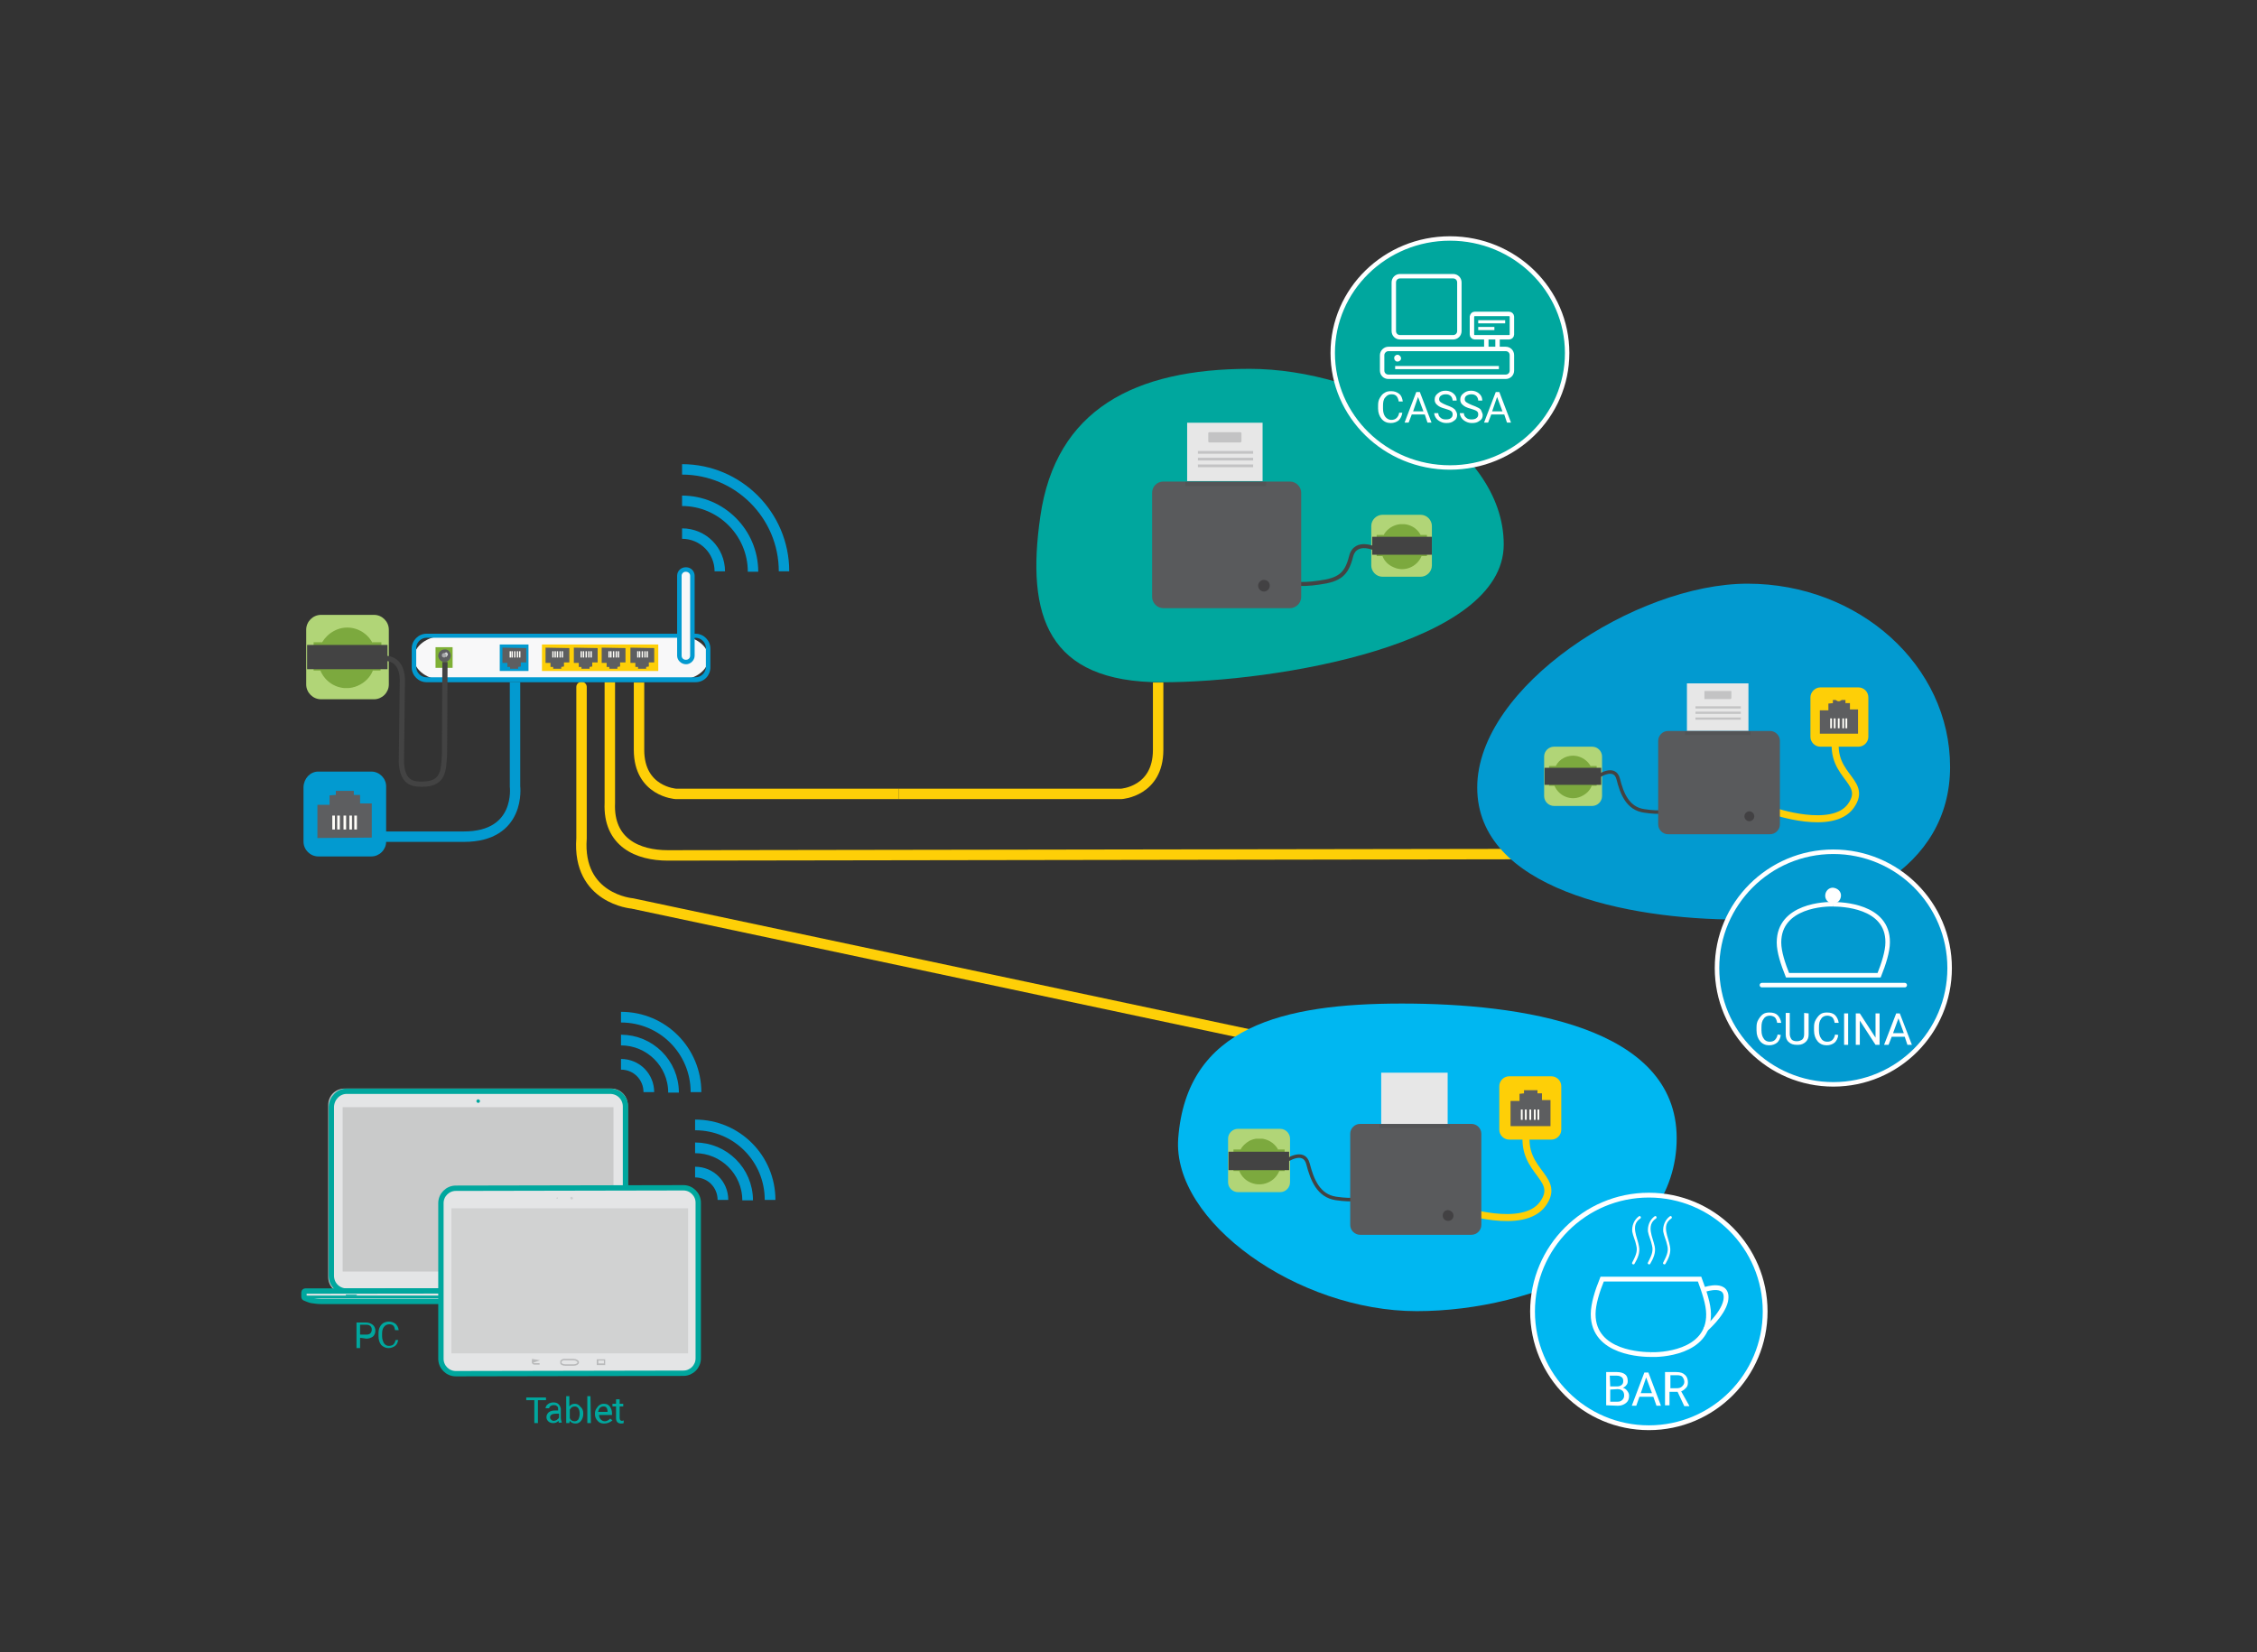 <?xml version="1.0" encoding="utf-8"?>
<!-- Generator: Adobe Illustrator 25.2.0, SVG Export Plug-In . SVG Version: 6.00 Build 0)  -->
<svg version="1.1" id="Livello_1" xmlns="http://www.w3.org/2000/svg" xmlns:xlink="http://www.w3.org/1999/xlink" x="0px" y="0px"
	 viewBox="0 0 502.6 368" style="enable-background:new 0 0 502.6 368;" xml:space="preserve">
<rect x="0" y="0" width="502.6" height="368" fill="#333333" stroke="none"/>
<style type="text/css">
	.st0{fill:none;stroke:#FECF07;stroke-width:2.324;stroke-linecap:round;stroke-linejoin:round;stroke-miterlimit:10;}
	.st1{fill:none;stroke:#FECF07;stroke-width:2.324;stroke-linejoin:round;stroke-miterlimit:10;}
	.st2{fill:none;stroke:#029AD0;stroke-width:2.379;stroke-miterlimit:10;}
	.st3{fill:#C2C4C6;}
	.st4{fill:#E4E5E6;}
	.st5{fill:none;stroke:#00A79E;stroke-width:1.19;stroke-miterlimit:10;}
	.st6{opacity:0.25;}
	.st7{clip-path:url(#SVGID_2_);}
	.st8{fill:#767676;}
	.st9{fill:#00A79E;}
	.st10{fill:none;stroke:#5D5E60;stroke-width:0.224;stroke-miterlimit:10;}
	.st11{fill:#A8AAAC;}
	.st12{opacity:0.3;}
	.st13{clip-path:url(#SVGID_4_);}
	.st14{fill:none;stroke:#545456;stroke-width:0.335;stroke-miterlimit:10;}
	.st15{clip-path:url(#SVGID_6_);}
	.st16{fill:#545456;}
	.st17{clip-path:url(#SVGID_8_);}
	.st18{fill:none;stroke:#545456;stroke-width:0.354;stroke-miterlimit:10;}
	.st19{opacity:0.1;}
	.st20{clip-path:url(#SVGID_10_);}
	.st21{fill:#212121;}
	.st22{clip-path:url(#SVGID_12_);}
	.st23{fill:#999B9E;}
	.st24{clip-path:url(#SVGID_14_);}
	.st25{enable-background:new    ;}
	.st26{fill:#B1D577;}
	.st27{opacity:0.8;}
	.st28{clip-path:url(#SVGID_16_);}
	.st29{fill:#6F9D2F;}
	.st30{fill:#434343;}
	.st31{fill:none;stroke:#434343;stroke-width:0.893;stroke-miterlimit:10;}
	.st32{fill:#E7E7E7;}
	.st33{clip-path:url(#SVGID_18_);}
	.st34{fill:#6E7072;}
	.st35{clip-path:url(#SVGID_20_);}
	.st36{clip-path:url(#SVGID_22_);}
	.st37{clip-path:url(#SVGID_24_);}
	.st38{fill:#595A5C;}
	.st39{fill:#424143;}
	.st40{clip-path:url(#SVGID_26_);}
	.st41{fill:#231F20;}
	.st42{fill:none;stroke:#FFFFFF;stroke-width:0.985;stroke-miterlimit:10;}
	.st43{fill:#FFFFFF;}
	.st44{fill:#029AD0;}
	.st45{clip-path:url(#SVGID_28_);}
	.st46{fill:none;stroke:#434343;stroke-width:0.783;stroke-miterlimit:10;}
	.st47{fill:none;stroke:#FECF07;stroke-width:1.566;stroke-miterlimit:10;}
	.st48{clip-path:url(#SVGID_30_);}
	.st49{clip-path:url(#SVGID_32_);}
	.st50{clip-path:url(#SVGID_34_);}
	.st51{clip-path:url(#SVGID_36_);}
	.st52{clip-path:url(#SVGID_38_);}
	.st53{fill:#FECF07;}
	.st54{fill:#5D5E60;}
	.st55{fill:none;stroke:#FFFEF9;stroke-width:0.392;stroke-miterlimit:10;}
	.st56{fill:none;stroke:#FECF07;stroke-width:1.566;stroke-linecap:round;stroke-miterlimit:10;}
	.st57{fill:none;stroke:#FFFFFF;stroke-width:1.006;stroke-miterlimit:10;}
	.st58{fill:none;stroke:#FFFFFF;stroke-width:1.006;stroke-linecap:round;stroke-miterlimit:10;}
	.st59{fill:#00B7F1;}
	.st60{clip-path:url(#SVGID_40_);}
	.st61{clip-path:url(#SVGID_42_);}
	.st62{fill:none;stroke:#FFFFFF;stroke-width:1.068;stroke-miterlimit:10;}
	.st63{clip-path:url(#SVGID_44_);}
	.st64{fill:#F8F8F9;}
	.st65{fill:#FFFEF9;}
	.st66{fill:#7FB036;}
	.st67{fill:#D2D3D4;}
	.st68{fill:none;stroke:#029AD0;stroke-width:2.324;stroke-miterlimit:10;}
	.st69{fill:none;stroke:#434343;stroke-width:1.162;stroke-miterlimit:10;}
	.st70{fill:none;stroke:#FFFEF9;stroke-width:0.581;stroke-miterlimit:10;}
	.st71{fill:none;stroke:#FECF07;stroke-width:2.324;stroke-miterlimit:10;}
</style>
<path id="Tracciato_4057" class="st0" d="M129.5,153v33.7c-1,13.5,11.3,14.5,11.3,14.5l150.2,31.9"/>
<path id="Tracciato_4056" class="st1" d="M339.8,190.2c0,0-184.5,0.3-191.1,0.3s-13.3-2.8-12.9-11.7v-26.9"/>
<g id="pc_tablet" transform="translate(1.187 348.822)">
	<path id="Tracciato_3970" class="st2" d="M137.1-111.8c3.5,0,6.2,2.8,6.2,6.2l0,0"/>
	<path id="Tracciato_3971" class="st2" d="M137.1-117.2c6.4,0,11.7,5.2,11.7,11.7"/>
	<path id="Tracciato_3972" class="st2" d="M137.1-122.3c9.3,0,16.7,7.5,16.7,16.7"/>
	<path id="Tracciato_3973" class="st2" d="M153.6-87.8c3.5,0,6.2,2.8,6.2,6.2"/>
	<path id="Tracciato_3974" class="st2" d="M153.6-93.2c6.4,0,11.7,5.2,11.7,11.7"/>
	<path id="Tracciato_3975" class="st2" d="M153.6-98.3c9.3,0,16.7,7.5,16.7,16.7"/>
	<path id="Rettangolo_2461" class="st3" d="M75.6-106.4h59.3c2.1,0,3.7,1.7,3.7,3.7v38.3c0,2.1-1.7,3.7-3.7,3.7H75.6
		c-2.1,0-3.7-1.7-3.7-3.7v-38.3C71.9-104.8,73.5-106.4,75.6-106.4z"/>
	<path id="Rettangolo_2462" class="st4" d="M76-105.8h58.7c1.9,0,3.4,1.5,3.4,3.4v37.7c0,1.9-1.5,3.4-3.4,3.4H76
		c-1.9,0-3.4-1.5-3.4-3.4v-37.7C72.7-104.3,74.2-105.8,76-105.8z"/>
	<path id="Rettangolo_2463" class="st5" d="M76-105.8h58.7c1.9,0,3.4,1.5,3.4,3.4v37.7c0,1.9-1.5,3.4-3.4,3.4H76
		c-1.9,0-3.4-1.5-3.4-3.4v-37.7C72.7-104.3,74.2-105.8,76-105.8z"/>
	<g id="Raggruppa_1054" transform="translate(17.322 37.947)" class="st6">
		<g id="Raggruppa_1053">
			<g>
				<g>
					<defs>
						<rect id="SVGID_1_" x="57.8" y="-140.2" width="60.3" height="36.6"/>
					</defs>
					<clipPath id="SVGID_2_">
						<use xlink:href="#SVGID_1_"  style="overflow:visible;"/>
					</clipPath>
					<g id="Raggruppa_1052" class="st7">
						<rect id="Rettangolo_2464" x="57.8" y="-140.2" class="st8" width="60.3" height="36.6"/>
					</g>
				</g>
			</g>
		</g>
	</g>
	<path id="Tracciato_3976" class="st4" d="M66.8-59.7c-0.2,0-0.3-0.2-0.3-0.3v-1c0-0.2,0.2-0.3,0.3-0.3l77-0.1
		c0.2,0,0.3,0.2,0.3,0.3v1.1c0,0.2-0.2,0.3-0.3,0.3H66.8z"/>
	<path id="Tracciato_3977" class="st5" d="M66.8-59.7c-0.2,0-0.3-0.2-0.3-0.3v-1c0-0.2,0.2-0.3,0.3-0.3l77-0.1
		c0.2,0,0.3,0.2,0.3,0.3v1.1c0,0.2-0.2,0.3-0.3,0.3H66.8z"/>
	<path id="Tracciato_3978" class="st9" d="M75.8-60.4c0-0.1,0.1-0.1,0.2-0.1h2.1c0.1,0,0.2,0.1,0.2,0.1c0,0.1-0.1,0.1-0.2,0.1H76
		C75.9-60.3,75.8-60.3,75.8-60.4"/>
	<path id="Tracciato_3979" class="st4" d="M112.1-61.3c0,0.5-0.4,0.9-0.9,0.9c-0.1,0-0.1,0-0.1,0H99.4c-0.5,0.1-0.9-0.3-1-0.8v-0.1
		L112.1-61.3L112.1-61.3z"/>
	<path id="Tracciato_3980" class="st10" d="M112.1-61.3c0,0.5-0.4,0.9-0.9,0.9c-0.1,0-0.1,0-0.1,0H99.4c-0.5,0.1-0.9-0.3-1-0.8v-0.1
		L112.1-61.3L112.1-61.3z"/>
	<path id="Tracciato_3981" class="st4" d="M66.8-59.7c0.5,0.2,0.9,0.4,1.4,0.5c0.7,0.1,1.4,0.2,2.1,0.2h69.9c0,0,1.4-0.1,2.1-0.2
		c0.6-0.1,1.2-0.2,1.7-0.5"/>
	<path id="Tracciato_3982" class="st5" d="M66.8-59.7c0.5,0.2,0.9,0.4,1.4,0.5c0.7,0.1,1.4,0.2,2.1,0.2h69.9c0,0,1.4-0.1,2.1-0.2
		c0.6-0.1,1.2-0.2,1.7-0.5"/>
	<path id="Tracciato_3983" class="st9" d="M104.9-103.6c0,0.2,0.2,0.4,0.4,0.4c0.2,0,0.4-0.2,0.4-0.4c0-0.2-0.2-0.4-0.4-0.4l0,0
		C105.1-104,104.9-103.8,104.9-103.6"/>
	<rect id="Rettangolo_2466" x="147.2" y="-84.5" class="st11" width="2.6" height="0.9"/>
	<rect id="Rettangolo_2467" x="139.8" y="-84.5" class="st11" width="4.9" height="0.9"/>
	<path id="Tracciato_3984" class="st4" d="M97-46.2c0,1.8,1.5,3.3,3.3,3.3L151-43c1.8,0,3.3-1.5,3.3-3.3v-34.7
		c0-1.8-1.5-3.3-3.3-3.3l-50.7,0.1c-1.8,0-3.3,1.5-3.3,3.3V-46.2z"/>
	<path id="Tracciato_3985" class="st5" d="M97-46.2c0,1.8,1.5,3.3,3.3,3.3L151-43c1.8,0,3.3-1.5,3.3-3.3v-34.7
		c0-1.8-1.5-3.3-3.3-3.3l-50.7,0.1c-1.8,0-3.3,1.5-3.3,3.3V-46.2z"/>
	<g id="Raggruppa_1057" transform="translate(113.88 149.668)" class="st12">
		<g id="Raggruppa_1056" transform="translate(0)">
			<g>
				<g>
					<defs>
						<rect id="SVGID_3_" x="9.7" y="-195.9" width="4.2" height="1.6"/>
					</defs>
					<clipPath id="SVGID_4_">
						<use xlink:href="#SVGID_3_"  style="overflow:visible;"/>
					</clipPath>
					<g id="Raggruppa_1055" class="st13">
						<path id="Tracciato_3986" class="st14" d="M9.8-195.1c0,0.4,0.5,0.6,1,0.6h1.9c0.6,0,1-0.3,1-0.6s-0.5-0.6-1-0.6h-1.9
							C10.3-195.8,9.8-195.5,9.8-195.1z"/>
					</g>
				</g>
			</g>
		</g>
	</g>
	<g id="Raggruppa_1060" transform="translate(101.267 149.812)" class="st12">
		<g id="Raggruppa_1059" transform="translate(0)">
			<g>
				<g>
					<defs>
						<rect id="SVGID_5_" x="16" y="-196" width="1.8" height="1.3"/>
					</defs>
					<clipPath id="SVGID_6_">
						<use xlink:href="#SVGID_5_"  style="overflow:visible;"/>
					</clipPath>
					<g id="Raggruppa_1058" class="st15">
						<path id="Tracciato_3987" class="st14" d="M17.7-194.9h-1.2c0,0-0.3,0-0.4-0.4c0-0.3,0.1-0.4,0.2-0.4"/>
						<path id="Tracciato_3988" class="st16" d="M16-196l1.8,0.3l-1.7,0.6L16-196z"/>
					</g>
				</g>
			</g>
		</g>
	</g>
	<g id="Raggruppa_1063" transform="translate(130.078 149.896)" class="st12">
		<g id="Raggruppa_1062" transform="translate(0)">
			<g>
				<g>
					<defs>
						<rect id="SVGID_7_" x="1.6" y="-196" width="1.9" height="1.4"/>
					</defs>
					<clipPath id="SVGID_8_">
						<use xlink:href="#SVGID_7_"  style="overflow:visible;"/>
					</clipPath>
					<g id="Raggruppa_1061" class="st17">
						<rect id="Rettangolo_2470" x="1.8" y="-195.9" class="st18" width="1.6" height="1"/>
					</g>
				</g>
			</g>
		</g>
	</g>
	<g id="Raggruppa_1066" transform="translate(65.54 82.959)" class="st19">
		<g id="Raggruppa_1065">
			<g>
				<g>
					<defs>
						<rect id="SVGID_9_" x="33.8" y="-162.7" width="52.7" height="32.3"/>
					</defs>
					<clipPath id="SVGID_10_">
						<use xlink:href="#SVGID_9_"  style="overflow:visible;"/>
					</clipPath>
					<g id="Raggruppa_1064" class="st20">
						<rect id="Rettangolo_2472" x="33.8" y="-162.7" class="st21" width="52.7" height="32.3"/>
					</g>
				</g>
			</g>
		</g>
	</g>
	<g id="Raggruppa_1069" transform="translate(118.311 77.808)" class="st12">
		<g id="Raggruppa_1068" transform="translate(0)">
			<g>
				<g>
					<defs>
						<rect id="SVGID_11_" x="7.5" y="-160.1" width="0.6" height="0.6"/>
					</defs>
					<clipPath id="SVGID_12_">
						<use xlink:href="#SVGID_11_"  style="overflow:visible;"/>
					</clipPath>
					<g id="Raggruppa_1067" class="st22">
						<path id="Tracciato_3989" class="st23" d="M7.5-159.8c0,0.2,0.2,0.3,0.3,0.3c0.2,0,0.3-0.2,0.3-0.3s-0.2-0.3-0.3-0.3
							C7.6-160.1,7.5-160,7.5-159.8L7.5-159.8"/>
						<path id="Tracciato_3990" class="st23" d="M7.6-159.8c0,0.1,0.1,0.2,0.2,0.2c0.1,0,0.2-0.1,0.2-0.2c0-0.1-0.1-0.2-0.2-0.2l0,0
							C7.6-160,7.6-159.9,7.6-159.8"/>
					</g>
				</g>
			</g>
		</g>
	</g>
	<g id="Raggruppa_1072" transform="translate(112.118 78.132)" class="st12">
		<g id="Raggruppa_1071" transform="translate(0)">
			<g>
				<g>
					<defs>
						<rect id="SVGID_13_" x="10.6" y="-160.3" width="0.3" height="0.3"/>
					</defs>
					<clipPath id="SVGID_14_">
						<use xlink:href="#SVGID_13_"  style="overflow:visible;"/>
					</clipPath>
					<g id="Raggruppa_1070" class="st24">
						<path id="Tracciato_3991" class="st23" d="M10.6-160.1c0,0.1,0.1,0.2,0.2,0.2s0.2-0.1,0.2-0.2c0-0.1-0.1-0.2-0.2-0.2
							S10.6-160.2,10.6-160.1"/>
					</g>
				</g>
			</g>
		</g>
	</g>
	<g class="st25">
		<path class="st9" d="M120.4-37h-1.8v5.1h-0.8V-37h-1.8v-0.6h4.4L120.4-37L120.4-37z"/>
	</g>
	<g class="st25">
		<path class="st9" d="M123.3-31.9c-0.1-0.1-0.1-0.3-0.1-0.5c-0.4,0.4-0.8,0.5-1.2,0.5c-0.4,0-0.8-0.1-1.1-0.4
			c-0.3-0.3-0.4-0.6-0.4-0.9c0-0.5,0.2-0.8,0.5-1.1c0.4-0.3,0.8-0.4,1.4-0.4h0.7v-0.4c0-0.3-0.1-0.5-0.3-0.6
			c-0.2-0.2-0.4-0.2-0.7-0.2c-0.3,0-0.5,0.1-0.7,0.2c-0.2,0.2-0.3,0.3-0.3,0.5h-0.8c0-0.2,0.1-0.4,0.2-0.6c0.2-0.2,0.4-0.4,0.6-0.5
			c0.3-0.1,0.6-0.2,0.9-0.2c0.5,0,0.9,0.1,1.2,0.4c0.3,0.3,0.4,0.6,0.5,1v2c0,0.4,0.1,0.7,0.2,1v0.1H123.3z M122.1-32.4
			c0.3,0,0.5-0.1,0.7-0.2c0.2-0.2,0.4-0.3,0.5-0.5V-34h-0.6c-0.9,0-1.4,0.3-1.4,0.8c0,0.3,0.1,0.4,0.3,0.6
			C121.7-32.5,121.9-32.4,122.1-32.4z"/>
		<path class="st9" d="M128.7-34c0,0.7-0.2,1.2-0.5,1.6c-0.3,0.4-0.7,0.6-1.2,0.6c-0.6,0-1-0.2-1.3-0.6l-0.1,0.5h-0.7v-6h0.7v2.3
			c0.3-0.4,0.7-0.6,1.2-0.6s0.9,0.2,1.2,0.6C128.5-35.2,128.7-34.7,128.7-34L128.7-34L128.7-34z M127.9-34c0-0.5-0.1-0.9-0.3-1.2
			c-0.2-0.3-0.5-0.4-0.8-0.4c-0.5,0-0.8,0.2-1.1,0.7v1.9c0.2,0.5,0.6,0.7,1.1,0.7c0.4,0,0.6-0.2,0.8-0.4
			C127.8-33.1,127.9-33.5,127.9-34z"/>
		<path class="st9" d="M130.4-31.9h-0.8v-6h0.7L130.4-31.9L130.4-31.9z"/>
		<path class="st9" d="M133.3-31.8c-0.6,0-1.1-0.2-1.4-0.6c-0.4-0.4-0.6-0.9-0.6-1.5V-34c0-0.4,0.1-0.8,0.3-1.1
			c0.2-0.3,0.4-0.6,0.7-0.8c0.3-0.2,0.6-0.3,1-0.3c0.6,0,1,0.2,1.3,0.6c0.3,0.4,0.5,0.9,0.5,1.6v0.3h-2.9c0,0.4,0.2,0.8,0.4,1
			c0.3,0.3,0.6,0.4,0.9,0.4c0.3,0,0.5-0.1,0.7-0.2c0.2-0.1,0.4-0.3,0.5-0.4l0.5,0.4C134.6-32,134-31.8,133.3-31.8z M133.2-35.6
			c-0.3,0-0.6,0.1-0.8,0.3c-0.2,0.2-0.3,0.5-0.4,0.9h2.1v-0.1c0-0.4-0.1-0.7-0.3-0.9C133.8-35.5,133.5-35.6,133.2-35.6z"/>
		<path class="st9" d="M136.8-37.2v1h0.8v0.6h-0.8v2.6c0,0.2,0.1,0.3,0.1,0.4c0.1,0.1,0.2,0.2,0.4,0.2c0.1,0,0.2,0,0.4-0.1v0.6
			c-0.2,0.1-0.4,0.1-0.6,0.1c-0.3,0-0.6-0.1-0.8-0.3c-0.2-0.2-0.3-0.5-0.3-0.9v-2.6h-0.8v-0.6h0.8v-1L136.8-37.2L136.8-37.2z"/>
	</g>
	<g class="st25">
		<path class="st9" d="M79-50.9v2.3h-0.8v-5.7h2.1c0.6,0,1.1,0.2,1.5,0.5c0.4,0.3,0.6,0.8,0.6,1.3c0,0.6-0.2,1-0.5,1.3
			c-0.4,0.3-0.9,0.5-1.5,0.5L79-50.9L79-50.9z M79-51.6h1.4c0.4,0,0.7-0.1,0.9-0.3c0.2-0.2,0.3-0.5,0.3-0.8c0-0.4-0.1-0.6-0.3-0.8
			c-0.2-0.2-0.5-0.3-0.9-0.3H79V-51.6z"/>
		<path class="st9" d="M87.5-50.5c-0.1,0.6-0.3,1.1-0.7,1.4s-0.9,0.5-1.5,0.5s-1.2-0.3-1.6-0.7c-0.4-0.5-0.6-1.2-0.6-2v-0.6
			c0-0.6,0.1-1,0.3-1.4c0.2-0.4,0.5-0.7,0.8-0.9c0.4-0.2,0.8-0.3,1.2-0.3c0.6,0,1.1,0.2,1.5,0.5c0.4,0.4,0.6,0.8,0.7,1.4h-0.8
			c-0.1-0.5-0.2-0.8-0.4-1s-0.5-0.3-0.9-0.3c-0.5,0-0.9,0.2-1.2,0.6c-0.3,0.4-0.4,0.9-0.4,1.5v0.6c0,0.6,0.2,1.1,0.4,1.5
			c0.3,0.4,0.6,0.6,1.1,0.6c0.4,0,0.8-0.1,1-0.3c0.2-0.2,0.4-0.5,0.5-1H87.5z"/>
	</g>
</g>
<g id="cassa" transform="translate(-2113.74 -664.358)">
	<path id="Tracciato_3992" class="st9" d="M2345.4,779.4c-3.2,22.1,1.6,36.9,27,36.9c25.5,0,76.2-8.4,76.2-30.7
		s-31.1-39.1-56.6-39.1C2366.5,746.5,2348.8,755.5,2345.4,779.4"/>
	<path id="Rettangolo_2476" class="st26" d="M2421.6,779h8.5c1.4,0,2.5,1.2,2.5,2.5v8.8c0,1.4-1.2,2.5-2.5,2.5l0,0h-8.5
		c-1.4,0-2.5-1.2-2.5-2.5l0,0v-8.8C2419.1,780.1,2420.3,779,2421.6,779z"/>
	<g id="Raggruppa_1076" class="st27">
		<g id="Raggruppa_1075">
			<g>
				<g>
					<defs>
						<rect id="SVGID_15_" x="2420.3" y="781.1" width="11.2" height="10"/>
					</defs>
					<clipPath id="SVGID_16_">
						<use xlink:href="#SVGID_15_"  style="overflow:visible;"/>
					</clipPath>
					<g id="Raggruppa_1074" class="st28">
						<path id="Tracciato_3993" class="st29" d="M2420.3,783.5h1.5v0.1c1.2-2.3,4.1-3.2,6.4-2c0.8,0.4,1.5,1.1,1.9,1.9h1.5v4.7h-1.3
							c-1,2.4-3.8,3.6-6.2,2.5c-1.2-0.5-2.1-1.4-2.5-2.5h-1.3L2420.3,783.5L2420.3,783.5z"/>
					</g>
				</g>
			</g>
		</g>
	</g>
	<path id="Tracciato_3994" class="st30" d="M2428.2,785.3c0.3,0.2,0.6,0.2,0.9,0c0.6,0.3,0.9,0.9,0.7,1.5s-0.9,0.9-1.5,0.7
		c-0.6-0.3-0.9-0.9-0.7-1.5C2427.6,785.7,2427.8,785.4,2428.2,785.3"/>
	<path id="Tracciato_3995" class="st30" d="M2425.3,785.9c0,0.4,0.3,0.7,0.7,0.7c0.4,0,0.7-0.3,0.7-0.7s-0.3-0.7-0.7-0.7l0,0
		C2425.6,785.3,2425.3,785.6,2425.3,785.9"/>
	<path id="Tracciato_3996" class="st30" d="M2422.9,785.3c0.3,0.2,0.6,0.2,0.9,0c0.6,0.2,1,0.9,0.8,1.5c-0.2,0.6-0.9,1-1.5,0.8
		c-0.6-0.2-1-0.9-0.8-1.5C2422.3,785.7,2422.6,785.4,2422.9,785.3"/>
	<rect id="Rettangolo_2478" x="2419.3" y="783.9" class="st30" width="13.3" height="4"/>
	<path id="Tracciato_3997" class="st31" d="M2420.3,786.7c0,0-4.7-2.4-5.7,1.6c-1,4-2.6,5.2-7.1,5.8c-4.5,0.7-6.9,0-6.9,0"/>
	<rect id="Rettangolo_2479" x="2378.1" y="758.5" class="st32" width="16.8" height="13"/>
	<g id="Raggruppa_1079" class="st12">
		<g id="Raggruppa_1078">
			<g>
				<g>
					<defs>
						<rect id="SVGID_17_" x="2382.9" y="760.6" width="7.3" height="2.3"/>
					</defs>
					<clipPath id="SVGID_18_">
						<use xlink:href="#SVGID_17_"  style="overflow:visible;"/>
					</clipPath>
					<g id="Raggruppa_1077" class="st33">
						<path id="Tracciato_3998" class="st34" d="M2389.9,762.9h-6.8c-0.2,0-0.3-0.1-0.3-0.3l0,0v-1.7c0-0.2,0.1-0.3,0.3-0.3l0,0h6.8
							c0.2,0,0.3,0.1,0.3,0.3v1.7C2390.2,762.8,2390,762.9,2389.9,762.9"/>
					</g>
				</g>
			</g>
		</g>
	</g>
	<g id="Raggruppa_1082" class="st12">
		<g id="Raggruppa_1081">
			<g>
				<g>
					<defs>
						<rect id="SVGID_19_" x="2380.5" y="764.8" width="12.3" height="0.6"/>
					</defs>
					<clipPath id="SVGID_20_">
						<use xlink:href="#SVGID_19_"  style="overflow:visible;"/>
					</clipPath>
					<g id="Raggruppa_1080" class="st35">
						<rect id="Rettangolo_2481" x="2380.5" y="764.8" class="st34" width="12.3" height="0.6"/>
					</g>
				</g>
			</g>
		</g>
	</g>
	<g id="Raggruppa_1085" class="st12">
		<g id="Raggruppa_1084">
			<g>
				<g>
					<defs>
						<rect id="SVGID_21_" x="2380.5" y="766.3" width="12.3" height="0.6"/>
					</defs>
					<clipPath id="SVGID_22_">
						<use xlink:href="#SVGID_21_"  style="overflow:visible;"/>
					</clipPath>
					<g id="Raggruppa_1083" class="st36">
						<rect id="Rettangolo_2483" x="2380.5" y="766.3" class="st34" width="12.3" height="0.6"/>
					</g>
				</g>
			</g>
		</g>
	</g>
	<g id="Raggruppa_1088" class="st12">
		<g id="Raggruppa_1087">
			<g>
				<g>
					<defs>
						<rect id="SVGID_23_" x="2380.5" y="767.8" width="12.3" height="0.6"/>
					</defs>
					<clipPath id="SVGID_24_">
						<use xlink:href="#SVGID_23_"  style="overflow:visible;"/>
					</clipPath>
					<g id="Raggruppa_1086" class="st37">
						<rect id="Rettangolo_2485" x="2380.5" y="767.8" class="st34" width="12.3" height="0.6"/>
					</g>
				</g>
			</g>
		</g>
	</g>
	<path id="Rettangolo_2487" class="st38" d="M2372.8,771.6h28.2c1.4,0,2.5,1.2,2.5,2.5v23.2c0,1.4-1.2,2.5-2.5,2.5h-28.2
		c-1.4,0-2.5-1.2-2.5-2.5l0,0v-23.2C2370.3,772.7,2371.4,771.6,2372.8,771.6z"/>
	<path id="Tracciato_3999" class="st39" d="M2396.5,794.8c0,0.7-0.6,1.3-1.3,1.3c-0.7,0-1.3-0.6-1.3-1.3c0-0.7,0.6-1.3,1.3-1.3
		C2396,793.5,2396.5,794.1,2396.5,794.8"/>
	<g id="Raggruppa_1091" class="st19">
		<g id="Raggruppa_1090">
			<g>
				<g>
					<defs>
						<rect id="SVGID_25_" x="2377.7" y="771.6" width="18" height="1"/>
					</defs>
					<clipPath id="SVGID_26_">
						<use xlink:href="#SVGID_25_"  style="overflow:visible;"/>
					</clipPath>
					<g id="Raggruppa_1089" class="st40">
						<rect id="Rettangolo_2488" x="2377.7" y="771.6" class="st41" width="18" height="1"/>
					</g>
				</g>
			</g>
		</g>
	</g>
	<g id="Raggruppa_1120" transform="translate(18.119 9.968)">
		<path id="Tracciato_4000" class="st9" d="M2444.6,733c0,14.1-11.7,25.5-26.1,25.5c-14.4,0-26.1-11.4-26.1-25.5
			c0-14,11.7-25.5,26.1-25.5C2432.9,707.5,2444.6,718.9,2444.6,733"/>
		<ellipse id="Ellisse_16" class="st42" cx="2418.5" cy="733" rx="26.1" ry="25.5"/>
		<path id="Rettangolo_2490" class="st42" d="M2407.4,715.9h11.8c0.8,0,1.4,0.6,1.4,1.4v10.8c0,0.8-0.6,1.4-1.4,1.4l0,0h-11.8
			c-0.8,0-1.4-0.6-1.4-1.4v-10.8C2406,716.5,2406.6,715.9,2407.4,715.9z"/>
		<path id="Rettangolo_2491" class="st42" d="M2424,724.3h7.7c0.3,0,0.6,0.3,0.6,0.6v4c0,0.3-0.3,0.6-0.6,0.6l0,0h-7.7
			c-0.3,0-0.6-0.3-0.6-0.6l0,0v-4C2423.5,724.5,2423.7,724.3,2424,724.3z"/>
		<rect id="Rettangolo_2492" x="2424.8" y="725.7" class="st43" width="6" height="0.7"/>
		<rect id="Rettangolo_2493" x="2424.8" y="727.2" class="st43" width="3.6" height="0.7"/>
		<line id="Linea_24" class="st42" x1="2426.6" y1="729.5" x2="2426.6" y2="732.2"/>
		<line id="Linea_25" class="st42" x1="2429.1" y1="729.5" x2="2429.1" y2="732.2"/>
		<path id="Rettangolo_2494" class="st42" d="M2404.8,732.1h26.1c0.8,0,1.4,0.6,1.4,1.4v3.4c0,0.8-0.6,1.4-1.4,1.4h-26.1
			c-0.8,0-1.4-0.6-1.4-1.4v-3.4C2403.4,732.7,2404.1,732.1,2404.8,732.1z"/>
		<path id="Tracciato_4001" class="st43" d="M2407.6,734.1c0.1,0.4-0.3,0.8-0.7,0.8c-0.4,0.1-0.8-0.3-0.8-0.7
			c-0.1-0.4,0.3-0.8,0.7-0.8h0.1C2407.2,733.4,2407.6,733.8,2407.6,734.1"/>
		<rect id="Rettangolo_2495" x="2406.3" y="735.9" class="st43" width="23.1" height="0.7"/>
		<g class="st25">
			<path class="st43" d="M2407.9,746.3c-0.1,0.7-0.4,1.3-0.8,1.7c-0.5,0.4-1.1,0.6-1.8,0.6c-0.8,0-1.5-0.3-2-0.9
				c-0.5-0.6-0.8-1.4-0.8-2.3v-0.7c0-0.7,0.1-1.2,0.4-1.7s0.6-0.9,1-1.1c0.4-0.3,0.9-0.4,1.5-0.4c0.7,0,1.3,0.2,1.8,0.6
				c0.5,0.4,0.7,1,0.8,1.7h-0.9c-0.1-0.6-0.3-1-0.5-1.2c-0.3-0.3-0.6-0.4-1.1-0.4c-0.6,0-1,0.2-1.4,0.7c-0.4,0.4-0.5,1.1-0.5,1.8
				v0.7c0,0.8,0.2,1.4,0.5,1.8c0.3,0.4,0.8,0.7,1.3,0.7c0.5,0,0.9-0.1,1.2-0.4s0.5-0.6,0.6-1.2L2407.9,746.3L2407.9,746.3z"/>
			<path class="st43" d="M2412.9,746.7h-2.9l-0.7,1.8h-0.9l2.6-6.8h0.8l2.6,6.8h-0.9L2412.9,746.7z M2410.3,746h2.3l-1.2-3.2
				L2410.3,746z"/>
			<path class="st43" d="M2417.4,745.4c-0.8-0.2-1.4-0.5-1.7-0.8c-0.4-0.3-0.6-0.7-0.6-1.2c0-0.6,0.2-1,0.7-1.4
				c0.5-0.4,1-0.6,1.7-0.6c0.5,0,0.9,0.1,1.3,0.3c0.4,0.2,0.7,0.5,0.9,0.8s0.3,0.7,0.3,1.1h-0.9c0-0.4-0.2-0.8-0.4-1
				c-0.3-0.3-0.7-0.4-1.1-0.4c-0.5,0-0.8,0.1-1.1,0.3s-0.4,0.5-0.4,0.8c0,0.3,0.1,0.5,0.4,0.7c0.3,0.2,0.7,0.4,1.2,0.6
				c0.6,0.2,1,0.4,1.4,0.6c0.3,0.2,0.6,0.4,0.7,0.7c0.2,0.3,0.3,0.6,0.3,0.9c0,0.6-0.2,1-0.7,1.3c-0.5,0.4-1,0.5-1.7,0.5
				c-0.5,0-0.9-0.1-1.3-0.3c-0.4-0.2-0.7-0.4-1-0.8c-0.2-0.3-0.4-0.7-0.4-1.1h0.9c0,0.4,0.2,0.8,0.5,1c0.3,0.3,0.7,0.4,1.2,0.4
				c0.5,0,0.9-0.1,1.1-0.3c0.3-0.2,0.4-0.5,0.4-0.8c0-0.4-0.1-0.6-0.4-0.8S2418,745.6,2417.4,745.4z"/>
			<path class="st43" d="M2423.1,745.4c-0.8-0.2-1.4-0.5-1.7-0.8c-0.4-0.3-0.6-0.7-0.6-1.2c0-0.6,0.2-1,0.7-1.4
				c0.5-0.4,1-0.6,1.7-0.6c0.5,0,0.9,0.1,1.3,0.3c0.4,0.2,0.7,0.5,0.9,0.8c0.2,0.3,0.3,0.7,0.3,1.1h-0.9c0-0.4-0.2-0.8-0.4-1
				c-0.3-0.3-0.7-0.4-1.1-0.4s-0.8,0.1-1.1,0.3s-0.4,0.5-0.4,0.8c0,0.3,0.1,0.5,0.4,0.7c0.3,0.2,0.7,0.4,1.2,0.6
				c0.6,0.2,1,0.4,1.4,0.6c0.4,0.2,0.6,0.4,0.7,0.7s0.3,0.6,0.3,0.9c0,0.6-0.2,1-0.7,1.3c-0.5,0.4-1,0.5-1.7,0.5
				c-0.5,0-0.9-0.1-1.3-0.3c-0.4-0.2-0.7-0.4-1-0.8c-0.2-0.3-0.4-0.7-0.4-1.1h0.9c0,0.4,0.2,0.8,0.5,1c0.3,0.3,0.7,0.4,1.2,0.4
				c0.5,0,0.9-0.1,1.1-0.3c0.3-0.2,0.4-0.5,0.4-0.8c0-0.4-0.1-0.6-0.4-0.8S2423.7,745.6,2423.1,745.4z"/>
			<path class="st43" d="M2430.6,746.7h-2.9l-0.7,1.8h-0.9l2.6-6.8h0.8l2.6,6.8h-0.9L2430.6,746.7z M2427.9,746h2.3l-1.2-3.2
				L2427.9,746z"/>
		</g>
	</g>
</g>
<g id="cucina" transform="translate(-2074.846 -696.013)">
	<path id="Tracciato_4002" class="st44" d="M2509.1,866.8c0,22.5-22.3,34-47.2,34s-58.1-6.9-58.1-29.4s35.3-45.4,60.2-45.4
		C2488.8,826,2509.1,844.2,2509.1,866.8"/>
	<path id="Rettangolo_2496" class="st26" d="M2420.9,862.3h8.5c1.2,0,2.2,1,2.2,2.2v8.8c0,1.2-1,2.2-2.2,2.2h-8.5
		c-1.2,0-2.2-1-2.2-2.2v-8.8C2418.7,863.3,2419.7,862.3,2420.9,862.3z"/>
	<g id="Raggruppa_1095" class="st27">
		<g id="Raggruppa_1094">
			<g>
				<g>
					<defs>
						<rect id="SVGID_27_" x="2419.8" y="864.3" width="10.6" height="9.5"/>
					</defs>
					<clipPath id="SVGID_28_">
						<use xlink:href="#SVGID_27_"  style="overflow:visible;"/>
					</clipPath>
					<g id="Raggruppa_1093" class="st45">
						<path id="Tracciato_4003" class="st29" d="M2430.5,866.6h-1.4v0.1c-1.2-2.2-3.9-3-6-1.9c-0.8,0.4-1.4,1-1.8,1.8h-1.5v4.4h1.2
							c1,2.3,3.6,3.4,5.9,2.4c1.1-0.5,2-1.3,2.4-2.4h1.2V866.6z"/>
					</g>
				</g>
			</g>
		</g>
	</g>
	<path id="Tracciato_4004" class="st30" d="M2423.1,868.4c-0.3,0.2-0.6,0.2-0.8,0c-0.6,0.2-0.9,0.9-0.6,1.4c0.2,0.6,0.9,0.9,1.4,0.6
		c0.6-0.2,0.9-0.9,0.6-1.4C2423.6,868.7,2423.3,868.5,2423.1,868.4"/>
	<path id="Tracciato_4005" class="st30" d="M2425.8,869c0,0.4-0.3,0.6-0.6,0.6c-0.4,0-0.6-0.3-0.6-0.6s0.3-0.6,0.6-0.6
		C2425.5,868.4,2425.8,868.6,2425.8,869"/>
	<path id="Tracciato_4006" class="st30" d="M2428.1,868.4c-0.3,0.2-0.6,0.2-0.8,0c-0.6,0.2-0.9,0.9-0.7,1.5c0.2,0.6,0.9,0.9,1.5,0.7
		c0.6-0.2,0.9-0.9,0.7-1.5C2428.6,868.7,2428.4,868.5,2428.1,868.4"/>
	<rect id="Rettangolo_2498" x="2418.8" y="867" class="st30" width="12.6" height="3.8"/>
	<path id="Tracciato_4007" class="st46" d="M2430.6,869c0,0,3.8-2.7,4.6,0.5c0.8,3.2,2.1,6.6,5.8,7.1c3.7,0.6,5.6,0,5.6,0"/>
	<path id="Tracciato_4008" class="st47" d="M2469.7,876.6c0,0,13.2,4.6,17.3-1.1c4.3-6-6.2-6.6-2.8-17.5"/>
	<rect id="Rettangolo_2499" x="2450.5" y="848.2" class="st32" width="13.7" height="10.6"/>
	<g id="Raggruppa_1098" class="st12">
		<g id="Raggruppa_1097">
			<g>
				<g>
					<defs>
						<rect id="SVGID_29_" x="2454.4" y="849.9" width="6" height="1.9"/>
					</defs>
					<clipPath id="SVGID_30_">
						<use xlink:href="#SVGID_29_"  style="overflow:visible;"/>
					</clipPath>
					<g id="Raggruppa_1096" class="st48">
						<path id="Tracciato_4009" class="st34" d="M2460.1,851.7h-5.5c-0.2,0-0.3-0.1-0.3-0.3l0,0v-1.4c0-0.2,0.1-0.3,0.3-0.3h5.5
							c0.2,0,0.3,0.1,0.3,0.3v1.4C2460.4,851.6,2460.3,851.7,2460.1,851.7L2460.1,851.7"/>
					</g>
				</g>
			</g>
		</g>
	</g>
	<g id="Raggruppa_1101" class="st12">
		<g id="Raggruppa_1100">
			<g>
				<g>
					<defs>
						<rect id="SVGID_31_" x="2452.4" y="853.3" width="10.1" height="0.5"/>
					</defs>
					<clipPath id="SVGID_32_">
						<use xlink:href="#SVGID_31_"  style="overflow:visible;"/>
					</clipPath>
					<g id="Raggruppa_1099" class="st49">
						<rect id="Rettangolo_2501" x="2452.4" y="853.3" class="st34" width="10.1" height="0.5"/>
					</g>
				</g>
			</g>
		</g>
	</g>
	<g id="Raggruppa_1104" class="st12">
		<g id="Raggruppa_1103">
			<g>
				<g>
					<defs>
						<rect id="SVGID_33_" x="2452.4" y="854.5" width="10.1" height="0.5"/>
					</defs>
					<clipPath id="SVGID_34_">
						<use xlink:href="#SVGID_33_"  style="overflow:visible;"/>
					</clipPath>
					<g id="Raggruppa_1102" class="st50">
						<rect id="Rettangolo_2503" x="2452.4" y="854.5" class="st34" width="10.1" height="0.5"/>
					</g>
				</g>
			</g>
		</g>
	</g>
	<g id="Raggruppa_1107" class="st12">
		<g id="Raggruppa_1106">
			<g>
				<g>
					<defs>
						<rect id="SVGID_35_" x="2452.4" y="855.8" width="10.1" height="0.5"/>
					</defs>
					<clipPath id="SVGID_36_">
						<use xlink:href="#SVGID_35_"  style="overflow:visible;"/>
					</clipPath>
					<g id="Raggruppa_1105" class="st51">
						<rect id="Rettangolo_2505" x="2452.4" y="855.8" class="st34" width="10.1" height="0.5"/>
					</g>
				</g>
			</g>
		</g>
	</g>
	<path id="Rettangolo_2507" class="st38" d="M2446.3,858.8h22.7c1.2,0,2.2,1,2.2,2.2v18.6c0,1.2-1,2.2-2.2,2.2h-22.7
		c-1.2,0-2.2-1-2.2-2.2l0,0V861C2444.1,859.8,2445.1,858.8,2446.3,858.8z"/>
	<path id="Tracciato_4010" class="st39" d="M2465.5,877.8c0,0.6-0.5,1.1-1.1,1.1c-0.6,0-1.1-0.5-1.1-1.1c0-0.6,0.5-1.1,1.1-1.1
		C2465,876.7,2465.5,877.2,2465.5,877.8"/>
	<g id="Raggruppa_1110" class="st19">
		<g id="Raggruppa_1109">
			<g>
				<g>
					<defs>
						<rect id="SVGID_37_" x="2450.1" y="858.9" width="14.6" height="0.8"/>
					</defs>
					<clipPath id="SVGID_38_">
						<use xlink:href="#SVGID_37_"  style="overflow:visible;"/>
					</clipPath>
					<g id="Raggruppa_1108" class="st52">
						<rect id="Rettangolo_2508" x="2450.1" y="858.9" class="st41" width="14.6" height="0.8"/>
					</g>
				</g>
			</g>
		</g>
	</g>
	<path id="Rettangolo_2510" class="st53" d="M2480.2,849.1h8.5c1.2,0,2.2,1,2.2,2.2v8.8c0,1.2-1,2.2-2.2,2.2h-8.5
		c-1.2,0-2.2-1-2.2-2.2v-8.8C2478,850.2,2479,849.1,2480.2,849.1z"/>
	<path id="Tracciato_4011" class="st54" d="M2488.6,859.4v-5.4h-1.8v-1.4h-1v-0.7h-2.8v0.7l-1,0.1v1.5h-1.9v5.2L2488.6,859.4z"/>
	<line id="Linea_26" class="st55" x1="2486" y1="858.2" x2="2486" y2="856"/>
	<line id="Linea_27" class="st55" x1="2485.3" y1="858.2" x2="2485.3" y2="856"/>
	<line id="Linea_28" class="st55" x1="2484.3" y1="858.2" x2="2484.3" y2="856"/>
	<line id="Linea_29" class="st55" x1="2483.4" y1="858.2" x2="2483.4" y2="856"/>
	<line id="Linea_30" class="st55" x1="2482.6" y1="858.2" x2="2482.6" y2="856"/>
	<path id="Tracciato_4012" class="st56" d="M2484.3,851.4c0,0,0-0.2,0.1-0.4"/>
	<path id="Tracciato_4013" class="st44" d="M2509.1,911.6c0,14.3-11.6,25.9-25.9,25.9s-25.9-11.6-25.9-25.9
		c0-14.3,11.6-25.9,25.9-25.9S2509.1,897.3,2509.1,911.6L2509.1,911.6"/>
	<circle id="Ellisse_17" class="st57" cx="2483.1" cy="911.6" r="25.9"/>
	<g class="st25">
		<path class="st43" d="M2471.4,926.5c-0.1,0.8-0.4,1.3-0.8,1.7c-0.5,0.4-1.1,0.6-1.8,0.6c-0.8,0-1.5-0.3-2-0.9
			c-0.5-0.6-0.8-1.4-0.8-2.4v-0.7c0-0.7,0.1-1.2,0.4-1.7s0.6-0.9,1-1.2c0.4-0.3,0.9-0.4,1.5-0.4c0.8,0,1.4,0.2,1.8,0.6
			c0.4,0.4,0.7,1,0.8,1.7h-0.9c-0.1-0.6-0.3-1-0.5-1.2s-0.7-0.4-1.1-0.4c-0.6,0-1.1,0.2-1.4,0.7c-0.4,0.5-0.5,1.1-0.5,1.9v0.7
			c0,0.8,0.2,1.4,0.5,1.8c0.3,0.5,0.8,0.7,1.3,0.7c0.5,0,0.9-0.1,1.2-0.4c0.3-0.3,0.5-0.7,0.6-1.2L2471.4,926.5L2471.4,926.5z"/>
		<path class="st43" d="M2477.6,921.7v4.7c0,0.7-0.2,1.2-0.6,1.6s-1,0.7-1.7,0.7h-0.3c-0.8,0-1.4-0.2-1.8-0.6
			c-0.5-0.4-0.7-1-0.7-1.7v-4.8h0.9v4.7c0,0.5,0.2,0.9,0.4,1.2c0.3,0.3,0.7,0.4,1.2,0.4c0.5,0,0.9-0.2,1.2-0.4
			c0.3-0.3,0.4-0.7,0.4-1.2v-4.7L2477.6,921.7L2477.6,921.7z"/>
		<path class="st43" d="M2484.2,926.5c-0.1,0.8-0.4,1.3-0.8,1.7c-0.5,0.4-1.1,0.6-1.8,0.6c-0.8,0-1.5-0.3-2-0.9
			c-0.5-0.6-0.8-1.4-0.8-2.4v-0.7c0-0.7,0.1-1.2,0.4-1.7s0.6-0.9,1-1.2c0.4-0.3,0.9-0.4,1.5-0.4c0.8,0,1.4,0.2,1.8,0.6
			s0.7,1,0.8,1.7h-0.9c-0.1-0.6-0.3-1-0.5-1.2s-0.7-0.4-1.1-0.4c-0.6,0-1.1,0.2-1.4,0.7c-0.4,0.5-0.5,1.1-0.5,1.9v0.7
			c0,0.8,0.2,1.4,0.5,1.8c0.3,0.5,0.8,0.7,1.3,0.7c0.5,0,0.9-0.1,1.2-0.4c0.3-0.3,0.5-0.7,0.6-1.2L2484.2,926.5L2484.2,926.5z"/>
		<path class="st43" d="M2486.4,928.7h-0.9v-7h0.9V928.7z"/>
	</g>
	<g class="st25">
		<path class="st43" d="M2493.4,928.7h-0.9l-3.5-5.4v5.4h-0.9v-7h0.9l3.5,5.4v-5.4h0.9V928.7z"/>
	</g>
	<g class="st25">
		<path class="st43" d="M2499,926.9h-2.9l-0.7,1.8h-1l2.7-7h0.8l2.7,7h-1L2499,926.9z M2496.4,926.1h2.4l-1.2-3.3L2496.4,926.1z"/>
	</g>
	<path id="Tracciato_4014" class="st57" d="M2483.1,897.4c-1.6-0.1-12.1,0.2-12.1,8.5c0,2.1,0.9,4.8,1.9,7.3h20.4
		c1-2.5,1.9-5.3,1.9-7.3C2495.3,897.6,2484.7,897.4,2483.1,897.4"/>
	<line id="Linea_31" class="st58" x1="2467.2" y1="915.4" x2="2499" y2="915.4"/>
	<path id="Tracciato_4015" class="st43" d="M2484.8,895.6c-0.1,1-0.9,1.7-1.9,1.6s-1.7-0.9-1.6-1.9c0.1-0.9,0.8-1.6,1.7-1.6
		C2484.1,893.8,2484.9,894.6,2484.8,895.6"/>
</g>
<g id="bar" transform="translate(-2002.528 -657.308)">
	<path id="Tracciato_4016" class="st59" d="M2375.9,910.8c0,25-31.5,38.5-57.9,38.5s-54.5-19.9-53.1-38.5c1.9-24.9,23.4-30,49.8-30
		C2341.1,880.8,2375.9,885.8,2375.9,910.8"/>
	<path id="Rettangolo_2511" class="st26" d="M2278.2,908.7h9.4c1.2,0,2.2,1,2.2,2.2l0,0v9.7c0,1.2-1,2.2-2.2,2.2l0,0h-9.4
		c-1.2,0-2.2-1-2.2-2.2l0,0v-9.7C2276,909.7,2277,908.7,2278.2,908.7z"/>
	<g id="Raggruppa_1114" class="st27">
		<g id="Raggruppa_1113">
			<g>
				<g>
					<defs>
						<rect id="SVGID_39_" x="2277.2" y="910.9" width="11.4" height="10.2"/>
					</defs>
					<clipPath id="SVGID_40_">
						<use xlink:href="#SVGID_39_"  style="overflow:visible;"/>
					</clipPath>
					<g id="Raggruppa_1112" class="st60">
						<path id="Tracciato_4017" class="st29" d="M2288.7,913.3h-1.5v0.1c-1.3-2.4-4.2-3.2-6.5-2c-0.8,0.5-1.5,1.1-1.9,1.9h-1.6v4.8
							h1.3c1,2.5,3.9,3.6,6.3,2.6c1.2-0.5,2.1-1.4,2.6-2.6h1.3L2288.7,913.3z"/>
					</g>
				</g>
			</g>
		</g>
	</g>
	<path id="Tracciato_4018" class="st30" d="M2280.6,915.2c-0.3,0.2-0.6,0.2-0.9,0c-0.6,0.3-0.9,1-0.7,1.6c0.3,0.6,1,0.9,1.6,0.7
		c0.6-0.3,0.9-1,0.7-1.6C2281.1,915.6,2280.9,915.3,2280.6,915.2"/>
	<path id="Tracciato_4019" class="st30" d="M2283.5,915.9c0,0.4-0.3,0.7-0.7,0.7s-0.7-0.3-0.7-0.7s0.3-0.7,0.7-0.7
		C2283.3,915.2,2283.5,915.5,2283.5,915.9"/>
	<path id="Tracciato_4020" class="st30" d="M2286,915.2c-0.2,0-0.3,0.1-0.4,0.2c-0.3,0.3-0.3,0.7-0.1,1c0.3,0.3,0.7,0.3,1,0.1
		c0.3-0.3,0.3-0.7,0.1-1C2286.4,915.3,2286.2,915.2,2286,915.2"/>
	<rect id="Rettangolo_2513" x="2276.1" y="913.8" class="st30" width="13.5" height="4.1"/>
	<path id="Tracciato_4021" class="st46" d="M2288.8,915.9c0,0,4.1-2.9,5,0.6c0.9,3.5,2.3,7.1,6.2,7.7c4,0.6,6,0,6,0"/>
	<path id="Tracciato_4022" class="st47" d="M2327.5,926.6c0,0,14.2,4.9,18.6-1.2c4.6-6.4-6.7-7.1-3-18.8"/>
	<path id="Rettangolo_2514" class="st53" d="M2338.6,897h9.4c1.2,0,2.2,1,2.2,2.2l0,0v9.7c0,1.2-1,2.2-2.2,2.2l0,0h-9.4
		c-1.2,0-2.2-1-2.2-2.2l0,0v-9.7C2336.4,898,2337.4,897,2338.6,897z"/>
	<path id="Tracciato_4023" class="st54" d="M2347.8,908.1v-5.8h-1.9v-1.5h-1v-0.7h-3v0.7l-1,0.1v1.6h-2v5.6L2347.8,908.1
		L2347.8,908.1z"/>
	<line id="Linea_32" class="st55" x1="2345.1" y1="906.7" x2="2345.1" y2="904.4"/>
	<line id="Linea_33" class="st55" x1="2344.3" y1="906.7" x2="2344.3" y2="904.4"/>
	<line id="Linea_34" class="st55" x1="2343.3" y1="906.7" x2="2343.3" y2="904.4"/>
	<line id="Linea_35" class="st55" x1="2342.3" y1="906.7" x2="2342.3" y2="904.4"/>
	<line id="Linea_36" class="st55" x1="2341.4" y1="906.7" x2="2341.4" y2="904.4"/>
	<rect id="Rettangolo_2515" x="2310.1" y="896.2" class="st32" width="14.8" height="11.4"/>
	<path id="Rettangolo_2516" class="st38" d="M2305.4,907.6h24.8c1.2,0,2.2,1,2.2,2.2v20.3c0,1.2-1,2.2-2.2,2.2h-24.8
		c-1.2,0-2.2-1-2.2-2.2l0,0v-20.3C2303.2,908.6,2304.2,907.6,2305.4,907.6z"/>
	<path id="Tracciato_4024" class="st39" d="M2326.2,928c0,0.7-0.5,1.2-1.2,1.2c-0.7,0-1.2-0.5-1.2-1.2s0.5-1.2,1.2-1.2
		C2325.7,926.9,2326.2,927.4,2326.2,928L2326.2,928"/>
	<g id="Raggruppa_1117" class="st19">
		<g id="Raggruppa_1116">
			<g>
				<g>
					<defs>
						<rect id="SVGID_41_" x="2309.7" y="907.7" width="15.7" height="0.8"/>
					</defs>
					<clipPath id="SVGID_42_">
						<use xlink:href="#SVGID_41_"  style="overflow:visible;"/>
					</clipPath>
					<g id="Raggruppa_1115" class="st61">
						<rect id="Rettangolo_2517" x="2309.7" y="907.7" class="st41" width="15.7" height="0.8"/>
					</g>
				</g>
			</g>
		</g>
	</g>
	<g id="bar-2" transform="translate(186.901 -6.632)">
		<path id="Tracciato_4025" class="st59" d="M2208.7,956c0,14.3-11.6,25.9-25.9,25.9c-14.3,0-25.9-11.6-25.9-25.9
			c0-14.3,11.6-25.9,25.9-25.9S2208.7,941.7,2208.7,956L2208.7,956"/>
		<circle id="Ellisse_18" class="st62" cx="2182.8" cy="956" r="25.9"/>
		<path id="Tracciato_4026" class="st62" d="M2183.3,965.6c1.7,0.1,12.9-0.2,12.8-9c0-2.2-1-5.1-2-7.8h-21.7c-1.1,2.7-2,5.6-2,7.8
			C2170.4,965.4,2181.6,965.6,2183.3,965.6"/>
		<path id="Tracciato_4027" class="st62" d="M2195.3,951.1c0,0,5.5-1.9,4.6,2.6c-0.7,3.1-4.6,6.4-4.6,6.4"/>
		<path id="Tracciato_4028" class="st43" d="M2180.9,935.3c0.3-0.2,0-0.7-0.3-0.5c-1.1,0.8-1.6,2.1-1.5,3.4c0.2,1.1,0.7,2,0.9,3.1
			c0.4,1.4-0.3,2.6-0.9,3.8c-0.2,0.3,0.3,0.6,0.5,0.3c0.7-1.2,1.3-2.5,1-3.9C2180.3,939.5,2178.6,936.8,2180.9,935.3"/>
		<path id="Tracciato_4029" class="st43" d="M2184.4,935.3c0.3-0.2,0-0.7-0.3-0.5c-1.1,0.8-1.6,2.1-1.5,3.4c0.2,1.1,0.7,2,0.9,3.1
			c0.4,1.4-0.3,2.6-0.9,3.8c-0.2,0.3,0.3,0.6,0.5,0.3c0.7-1.2,1.3-2.5,1-3.9C2183.7,939.5,2182.1,936.8,2184.4,935.3"/>
		<path id="Tracciato_4030" class="st43" d="M2187.8,935.3c0.3-0.2,0-0.7-0.3-0.5c-1.1,0.8-1.6,2.1-1.5,3.4c0.2,1.1,0.7,2,0.9,3.1
			c0.4,1.4-0.3,2.6-0.9,3.8c-0.2,0.3,0.3,0.6,0.5,0.3c0.7-1.2,1.3-2.5,1-3.9C2187.2,939.5,2185.5,936.8,2187.8,935.3"/>
		<g class="st25">
			<path class="st43" d="M2173.3,976.9v-7.4h2.4c0.8,0,1.4,0.2,1.8,0.5s0.6,0.8,0.6,1.5c0,0.4-0.1,0.7-0.3,0.9
				c-0.2,0.3-0.5,0.5-0.8,0.6c0.4,0.1,0.7,0.3,1,0.7s0.4,0.7,0.4,1.1c0,0.7-0.2,1.2-0.7,1.6c-0.5,0.4-1.1,0.6-1.8,0.6L2173.3,976.9
				L2173.3,976.9z M2174.2,972.7h1.5c0.4,0,0.8-0.1,1-0.3c0.3-0.2,0.4-0.5,0.4-0.9c0-0.4-0.1-0.7-0.4-0.9c-0.3-0.2-0.6-0.3-1.1-0.3
				h-1.5L2174.2,972.7L2174.2,972.7z M2174.2,973.4v2.7h1.6c0.5,0,0.8-0.1,1.1-0.4s0.4-0.6,0.4-1c0-0.9-0.5-1.4-1.5-1.4
				L2174.2,973.4L2174.2,973.4z"/>
			<path class="st43" d="M2183.8,975h-3.1l-0.7,2h-1l2.8-7.4h0.9l2.8,7.4h-1L2183.8,975z M2181,974.2h2.5l-1.3-3.5L2181,974.2z"/>
			<path class="st43" d="M2189.2,973.9h-1.8v3h-1v-7.4h2.5c0.9,0,1.5,0.2,1.9,0.6c0.5,0.4,0.7,1,0.7,1.7c0,0.5-0.1,0.9-0.4,1.2
				s-0.6,0.6-1.1,0.8l1.8,3.2v0.1h-1.1L2189.2,973.9z M2187.5,973.1h1.5c0.5,0,0.9-0.1,1.2-0.4c0.3-0.3,0.5-0.6,0.5-1
				c0-0.5-0.2-0.8-0.4-1.1s-0.7-0.4-1.2-0.4h-1.5V973.1z"/>
		</g>
	</g>
</g>
<g id="connessioni" transform="translate(-1018.813 -5094.57)">
	<path id="Rettangolo_2519" class="st26" d="M1090.3,5231.5h11.8c1.8,0,3.3,1.5,3.3,3.3l0,0v12.2c0,1.8-1.5,3.3-3.3,3.3l0,0h-11.8
		c-1.8,0-3.3-1.5-3.3-3.3l0,0v-12.2C1087,5233,1088.5,5231.5,1090.3,5231.5L1090.3,5231.5z"/>
	<g id="Raggruppa_1123" transform="translate(705.252 4382.903)" class="st27">
		<g id="Raggruppa_1122">
			<g>
				<g>
					<defs>
						<rect id="SVGID_43_" x="383.4" y="851.4" width="15.2" height="13.5"/>
					</defs>
					<clipPath id="SVGID_44_">
						<use xlink:href="#SVGID_43_"  style="overflow:visible;"/>
					</clipPath>
					<g id="Raggruppa_1121" class="st63">
						<path id="Tracciato_4032" class="st29" d="M398.5,854.7h-2v0.1c-1.7-3.1-5.5-4.3-8.6-2.6c-1.1,0.6-2,1.5-2.6,2.5h-2.1v6.3h1.7
							c1.4,3.3,5.1,4.8,8.3,3.4c1.6-0.7,2.8-1.9,3.4-3.4h1.7L398.5,854.7z"/>
					</g>
				</g>
			</g>
		</g>
	</g>
	<path id="Tracciato_4033" class="st30" d="M1093.2,5240.1c-0.4,0.3-0.9,0.3-1.2,0c-0.8,0.3-1.2,1.3-0.9,2c0.3,0.8,1.2,1.2,2,0.9
		c0.8-0.3,1.2-1.3,0.9-2C1093.9,5240.6,1093.6,5240.2,1093.2,5240.1"/>
	<path id="Tracciato_4034" class="st30" d="M1097.1,5241c0,0.5-0.4,0.9-0.9,0.9c-0.5,0-0.9-0.4-0.9-0.9c0-0.5,0.4-0.9,0.9-0.9l0,0
		C1096.7,5240.1,1097.1,5240.5,1097.1,5241L1097.1,5241"/>
	<path id="Tracciato_4035" class="st30" d="M1100.3,5240.1c-0.4,0.3-0.8,0.3-1.2-0.1c-0.9,0.3-1.3,1.2-1,2.1c0.3,0.9,1.2,1.3,2.1,1
		c0.9-0.3,1.3-1.2,1-2.1C1101.1,5240.6,1100.8,5240.3,1100.3,5240.1"/>
	<rect id="Rettangolo_2521" x="1087.2" y="5238.2" class="st30" width="17.9" height="5.4"/>
	<path id="Tracciato_4036" class="st64" d="M1111,5241.1c0-2.7,3-4.9,6.6-4.9h52.4c3.6,0,6.6,2.2,6.6,4.9s-3,4.9-6.6,4.9h-52.4
		C1114,5246,1111,5243.8,1111,5241.1"/>
	<path id="Tracciato_4037" class="st44" d="M1173.7,5246.5h-59.9c-1.8,0-3.3-1.5-3.3-3.3v-4.2c0-1.8,1.5-3.3,3.3-3.3h59.9
		c1.8,0,3.3,1.5,3.3,3.3v4.2C1177,5245,1175.6,5246.5,1173.7,5246.5 M1113.8,5236.6c-1.3,0-2.3,1.1-2.3,2.3v4.2
		c0,1.3,1.1,2.3,2.3,2.3h59.9c1.3,0,2.3-1.1,2.3-2.3v-4.2c0-1.3-1.1-2.3-2.3-2.3H1113.8z"/>
	<rect id="Rettangolo_2522" x="1139.5" y="5238.1" class="st53" width="25.9" height="5.9"/>
	<path id="Tracciato_4038" class="st54" d="M1140.3,5238.8v3.4h1.1v0.9h0.6v0.4h1.8v-0.4l0.6-0.1v-0.9h1.2v-3.2L1140.3,5238.8z"/>
	<rect id="Rettangolo_2523" x="1141.8" y="5239.6" class="st65" width="0.3" height="1.4"/>
	<rect id="Rettangolo_2524" x="1142.3" y="5239.6" class="st65" width="0.3" height="1.4"/>
	<rect id="Rettangolo_2525" x="1142.8" y="5239.6" class="st65" width="0.3" height="1.4"/>
	<rect id="Rettangolo_2526" x="1143.4" y="5239.6" class="st65" width="0.3" height="1.4"/>
	<rect id="Rettangolo_2527" x="1143.9" y="5239.6" class="st65" width="0.3" height="1.4"/>
	<rect id="Rettangolo_2543" x="1115.8" y="5238.7" class="st66" width="3.8" height="4.6"/>
	<path id="Tracciato_4042" class="st54" d="M1119.2,5240.6c0,0.8-0.7,1.4-1.4,1.4c-0.8,0-1.4-0.7-1.4-1.4c0-0.8,0.7-1.4,1.4-1.4
		C1118.6,5239.1,1119.2,5239.8,1119.2,5240.6L1119.2,5240.6"/>
	<path id="Tracciato_4043" class="st67" d="M1117.5,5240.3l0.5-0.4c0.2-0.1,0.3-0.1,0.4,0.1c0.2,0.1,0.2,0.4,0.1,0.5l-0.3,0.4"/>
	<path id="Tracciato_4044" class="st11" d="M1118.2,5240.5c0,0.3-0.2,0.5-0.5,0.5s-0.5-0.2-0.5-0.5c0-0.3,0.2-0.5,0.5-0.5l0,0
		C1118,5240.1,1118.2,5240.3,1118.2,5240.5"/>
	<path id="Tracciato_4045" class="st64" d="M1170.1,5224.7c0-1.8,0.7-3.3,1.5-3.3c0.8,0,1.5,1.5,1.5,3.3v14c0,1.8-0.7,3.3-1.5,3.3
		c-0.8,0-1.5-1.5-1.5-3.3V5224.7z"/>
	<path id="Tracciato_4046" class="st44" d="M1171.6,5242.5L1171.6,5242.5c-1.1,0-2-0.9-2-1.9v-17.8c0-1.1,0.9-1.9,1.9-1.9h0.1
		c1.1,0,1.9,0.9,1.9,1.9v17.8C1173.5,5241.6,1172.6,5242.5,1171.6,5242.5 M1171.5,5221.9c-0.5,0-0.9,0.4-0.9,0.9v17.8
		c0,0.5,0.4,0.9,0.9,0.9h0.1c0.5,0,0.9-0.4,0.9-0.9v-17.8C1172.5,5222.3,1172.1,5221.9,1171.5,5221.9L1171.5,5221.9z"/>
	<rect id="Rettangolo_2544" x="1130.1" y="5238.1" class="st44" width="6.4" height="5.9"/>
	<path id="Tracciato_4047" class="st54" d="M1130.7,5238.8v3.4h1.1v0.9h0.6v0.4h1.8v-0.4l0.6-0.1v-0.9h1.2v-3.2L1130.7,5238.8z"/>
	<rect id="Rettangolo_2545" x="1132.3" y="5239.6" class="st65" width="0.3" height="1.4"/>
	<rect id="Rettangolo_2546" x="1132.7" y="5239.6" class="st65" width="0.3" height="1.4"/>
	<rect id="Rettangolo_2547" x="1133.3" y="5239.6" class="st65" width="0.3" height="1.4"/>
	<rect id="Rettangolo_2548" x="1133.9" y="5239.6" class="st65" width="0.3" height="1.4"/>
	<rect id="Rettangolo_2549" x="1134.4" y="5239.6" class="st65" width="0.3" height="1.4"/>
	<path id="Tracciato_4048" class="st68" d="M1170.7,5213.4c4.7,0,8.4,3.8,8.4,8.4l0,0"/>
	<path id="Tracciato_4049" class="st68" d="M1170.7,5206.1c8.7,0,15.8,7.1,15.8,15.8"/>
	<path id="Tracciato_4050" class="st68" d="M1170.7,5199.1c12.5,0,22.7,10.2,22.7,22.7l0,0"/>
	<path id="Tracciato_4053" class="st69" d="M1104.3,5241.2c0,0,4.5-0.6,4.1,5.8l-0.2,17.3c0.2,4.9,2.9,4.9,4.6,4.9
		c4.7,0,4.8-2.8,5-6.7l0.1-20.5"/>
	<path id="Rettangolo_2551" class="st44" d="M1089.7,5266.4h11.8c1.8,0,3.3,1.5,3.3,3.3l0,0v12.3c0,1.8-1.5,3.3-3.3,3.3l0,0h-11.8
		c-1.8,0-3.3-1.5-3.3-3.3v-12.2C1086.5,5267.9,1087.9,5266.4,1089.7,5266.4L1089.7,5266.4z"/>
	<path id="Tracciato_4054" class="st54" d="M1101.6,5281.1v-7.6h-2.6v-1.9h-1.4v-0.9h-4v0.9l-1.4,0.1v2.1h-2.7v7.4L1101.6,5281.1z"
		/>
	<line id="Linea_37" class="st70" x1="1098" y1="5279.3" x2="1098" y2="5276.2"/>
	<line id="Linea_38" class="st70" x1="1096.9" y1="5279.3" x2="1096.9" y2="5276.2"/>
	<line id="Linea_39" class="st70" x1="1095.6" y1="5279.3" x2="1095.6" y2="5276.2"/>
	<line id="Linea_40" class="st70" x1="1094.2" y1="5279.3" x2="1094.2" y2="5276.2"/>
	<line id="Linea_41" class="st70" x1="1093.1" y1="5279.3" x2="1093.1" y2="5276.2"/>
	<path id="Tracciato_4055" class="st68" d="M1133.5,5246.5v23.2c0,0,1.4,11.2-11.4,11.2h-19.1"/>
	<g id="Raggruppa_1125">
		<path id="Tracciato_4039" class="st54" d="M1146.6,5238.8v3.4h1.1v0.9h0.6v0.4h1.8v-0.4l0.6-0.1v-0.9h1.2v-3.2L1146.6,5238.8z"/>
		<rect id="Rettangolo_2528" x="1148.1" y="5239.6" class="st65" width="0.3" height="1.4"/>
		<rect id="Rettangolo_2529" x="1148.6" y="5239.6" class="st65" width="0.3" height="1.4"/>
		<rect id="Rettangolo_2530" x="1149.2" y="5239.6" class="st65" width="0.3" height="1.4"/>
		<rect id="Rettangolo_2531" x="1149.8" y="5239.6" class="st65" width="0.3" height="1.4"/>
		<rect id="Rettangolo_2532" x="1150.3" y="5239.6" class="st65" width="0.3" height="1.4"/>
		<path id="Tracciato_4040" class="st54" d="M1152.8,5238.8v3.4h1.1v0.9h0.6v0.4h1.8v-0.4l0.6-0.1v-0.9h1.2v-3.2L1152.8,5238.8z"/>
		<rect id="Rettangolo_2533" x="1154.3" y="5239.6" class="st65" width="0.3" height="1.4"/>
		<rect id="Rettangolo_2534" x="1154.7" y="5239.6" class="st65" width="0.3" height="1.4"/>
		<rect id="Rettangolo_2535" x="1155.3" y="5239.6" class="st65" width="0.3" height="1.4"/>
		<rect id="Rettangolo_2536" x="1155.9" y="5239.6" class="st65" width="0.3" height="1.4"/>
		<rect id="Rettangolo_2537" x="1156.4" y="5239.6" class="st65" width="0.3" height="1.4"/>
		<path id="Tracciato_4041" class="st54" d="M1159.2,5238.8v3.4h1.1v0.9h0.6v0.4h1.8v-0.4l0.6-0.1v-0.9h1.2v-3.2L1159.2,5238.8z"/>
		<rect id="Rettangolo_2538" x="1160.7" y="5239.6" class="st65" width="0.3" height="1.4"/>
		<rect id="Rettangolo_2539" x="1161.1" y="5239.6" class="st65" width="0.3" height="1.4"/>
		<rect id="Rettangolo_2540" x="1161.7" y="5239.6" class="st65" width="0.3" height="1.4"/>
		<rect id="Rettangolo_2541" x="1162.3" y="5239.6" class="st65" width="0.3" height="1.4"/>
		<rect id="Rettangolo_2542" x="1162.8" y="5239.6" class="st65" width="0.3" height="1.4"/>
	</g>
</g>
<path id="Tracciato_4031" class="st71" d="M200.1,176.8h-49.6c0,0-8.2-0.5-8.2-9.8v-15"/>
<path id="Tracciato_4059" class="st71" d="M200.1,176.8h49.6c0,0,8.2-0.5,8.2-9.8v-15"/>
</svg>
